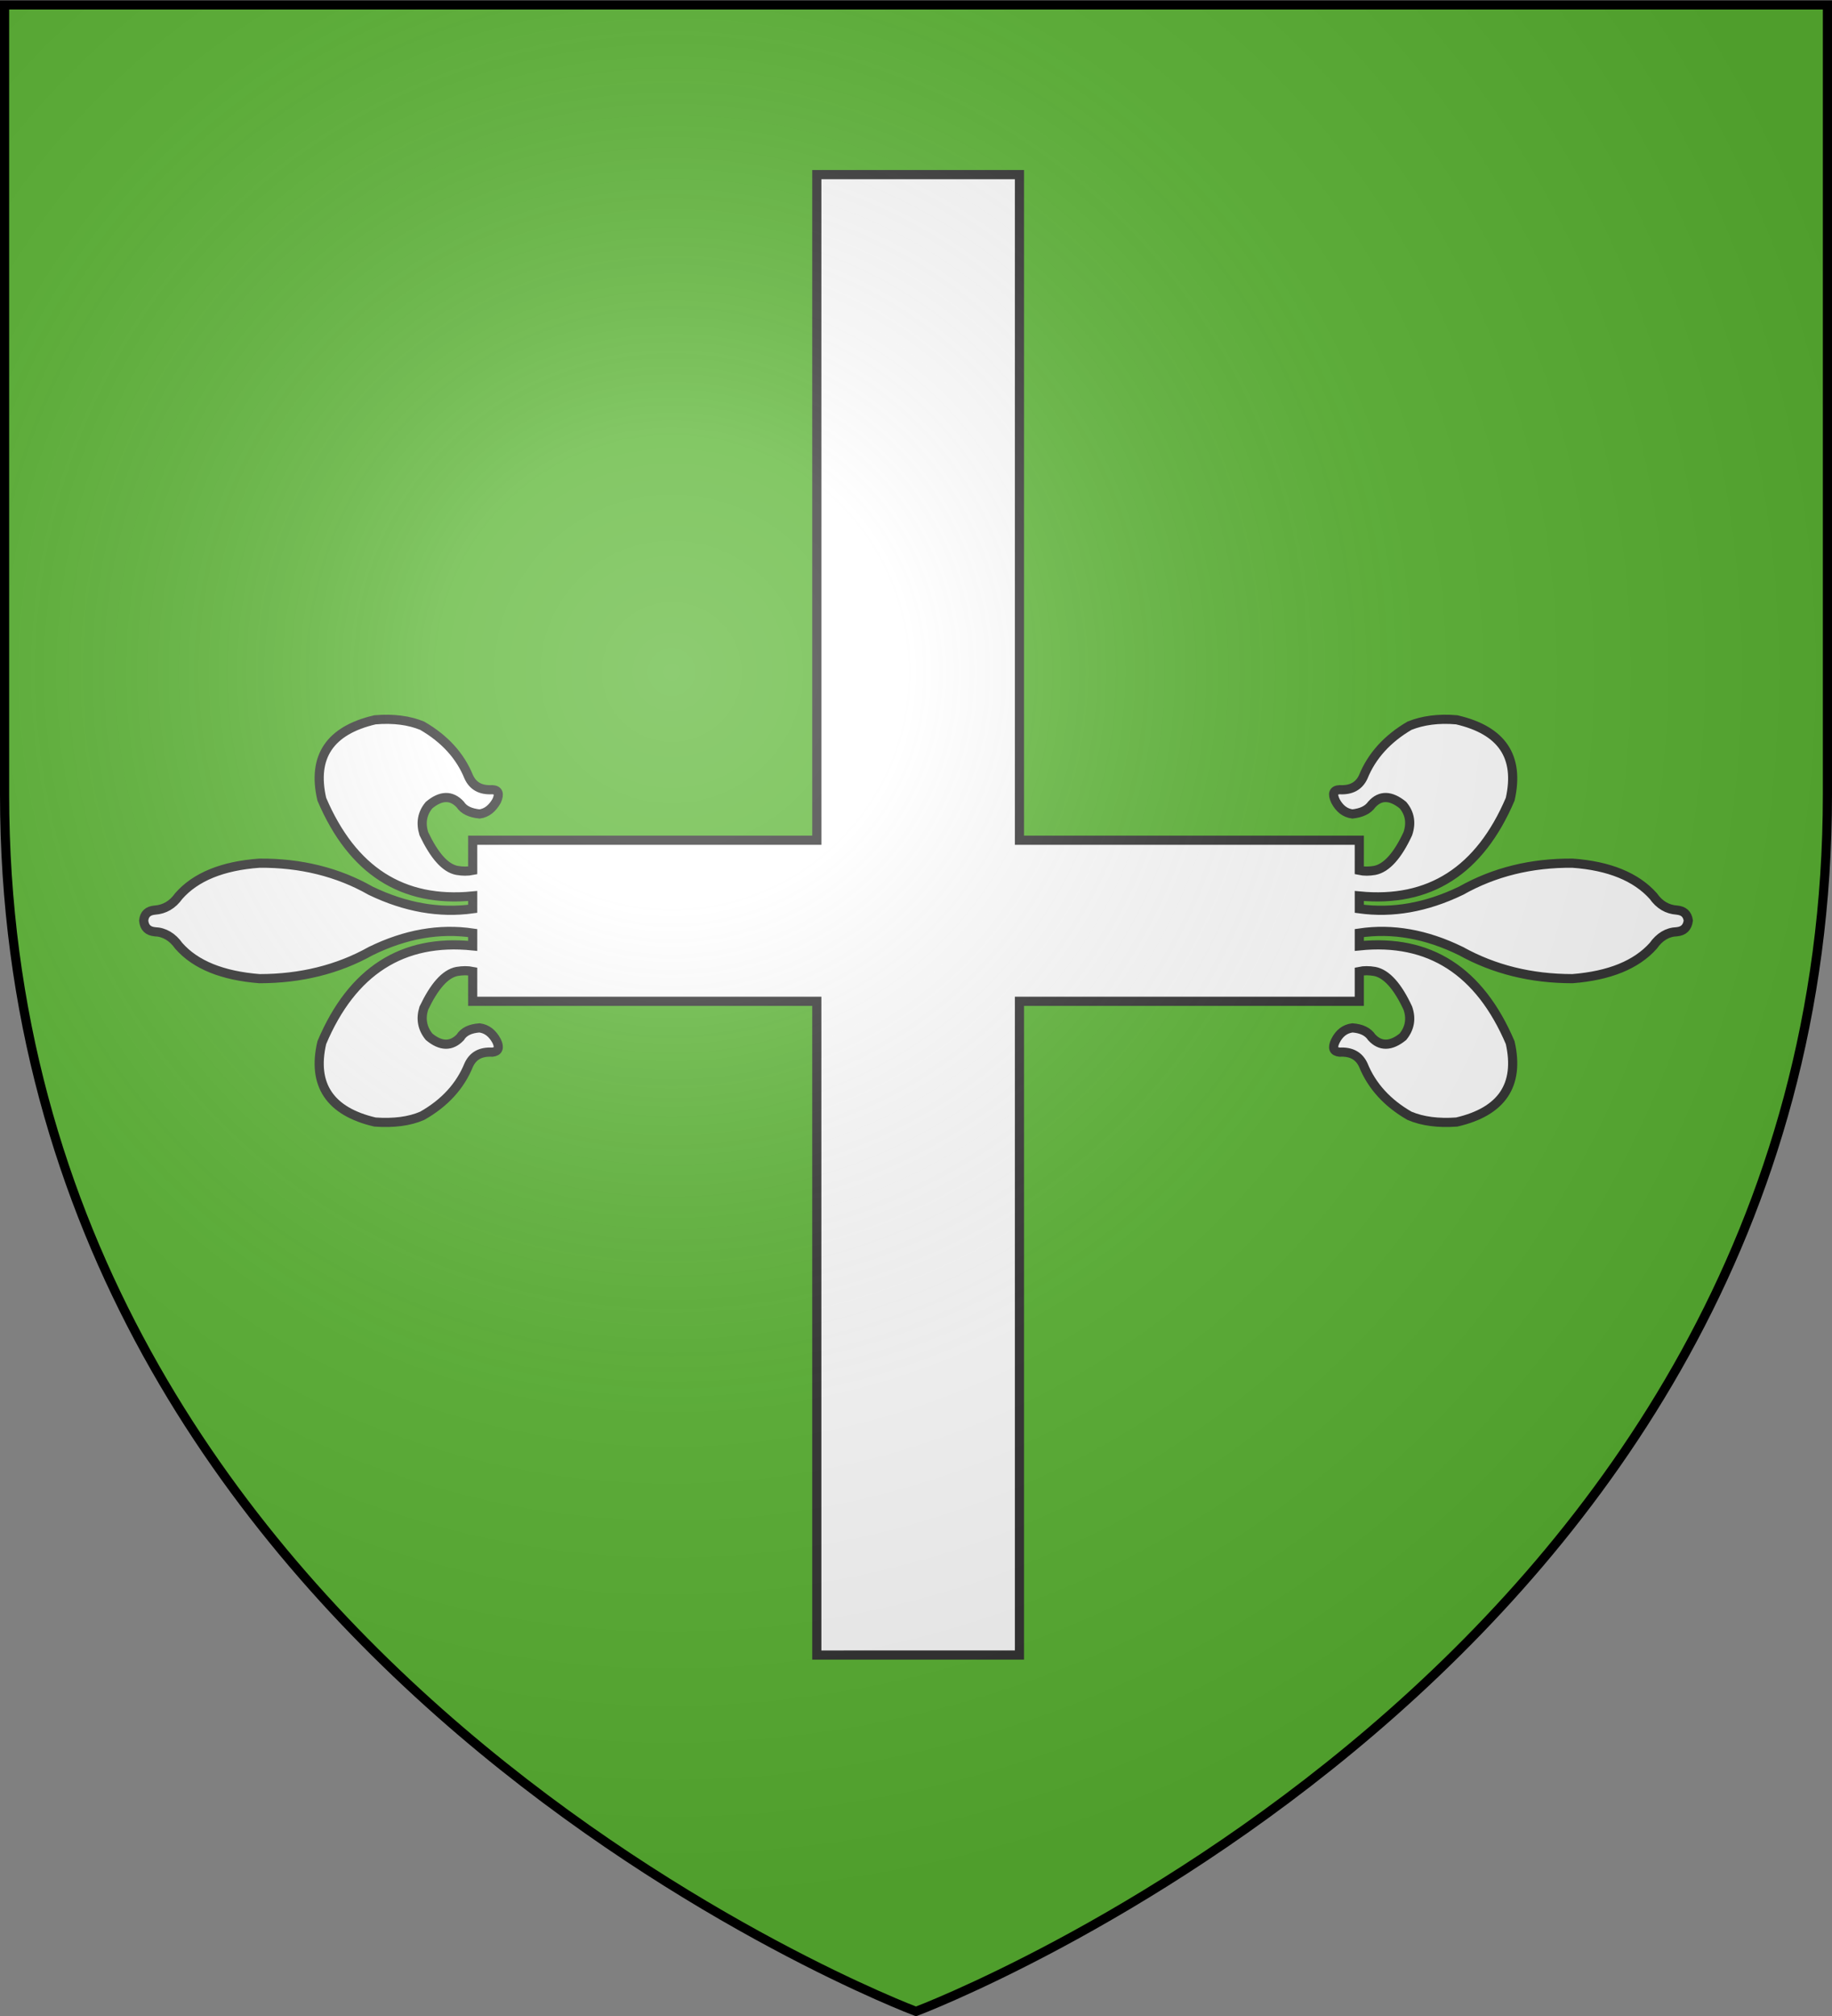<svg xmlns="http://www.w3.org/2000/svg" xmlns:xlink="http://www.w3.org/1999/xlink" width="600" height="660" viewBox="-300 -300 600 660"><rect x="-300" y="-300" width="600" height="660" fill="#808080" stroke="none"/><defs><radialGradient id="b" cx="-80" cy="-80" r="405" gradientUnits="userSpaceOnUse"><stop offset="0" style="stop-color:#fff;stop-opacity:.31"/><stop offset=".19" style="stop-color:#fff;stop-opacity:.25"/><stop offset=".6" style="stop-color:#6b6b6b;stop-opacity:.125"/><stop offset="1" style="stop-color:#000;stop-opacity:.125"/></radialGradient><path id="a" d="M-298.5-298.5h597V-40C298.5 246.2 0 358.39 0 358.39S-298.5 246.2-298.5-40z"/></defs><use xlink:href="#a" width="600" height="660" style="fill:#5ab532"/><path d="M33.882 241.827V27.81h111.306v-9.774c1.503-.323 3.223-.323 5.05 0 3.866.751 7.519 4.833 10.85 12.029q1.772 5.156-1.612 9.344c-3.975 3.223-7.413 3.223-10.206.215-1.289-1.933-3.437-2.9-6.338-3.115-2.47.324-4.297 1.72-5.585 4.297-1.074 2.256-.646 3.437 1.396 3.652q5.64-.323 7.735 4.188c2.793 6.873 7.842 12.46 15.147 16.648 4.298 1.825 9.454 2.47 15.47 2.04 14.825-3.437 20.625-12.137 17.51-25.992-9.99-23.415-26.427-34.048-49.416-31.685v-4.19c10.85-1.61 21.914.323 33.303 5.908 10.85 6.015 22.988 9.022 36.525 9.022 12.032-.966 20.84-4.51 26.427-10.74 2.041-2.9 4.62-4.511 7.735-4.619 2.256-.215 3.438-1.396 3.76-3.652-.322-2.148-1.504-3.222-3.76-3.437-3.115-.214-5.694-1.718-7.735-4.618-5.586-6.23-14.394-9.881-26.427-10.74-13.537-.108-25.675 2.9-36.525 9.021-11.389 5.478-22.453 7.411-33.303 5.908V-6.67c22.989 2.255 39.426-8.27 49.417-31.685 3.114-13.963-2.686-22.555-17.51-25.992-6.018-.537-11.173.214-15.47 1.933q-10.959 6.444-15.148 16.755-2.095 4.511-7.735 4.19c-2.04.107-2.47 1.288-1.396 3.651 1.288 2.47 3.114 3.974 5.585 4.296 2.9-.322 5.05-1.289 6.338-3.114 2.793-3.115 6.231-3.008 10.206.214q3.384 4.028 1.611 9.345c-3.33 7.196-6.983 11.277-10.85 12.03-1.826.321-3.546.321-5.049 0v-9.882H33.882v-217.899h-66.37v217.9H-145.19v9.881c-1.611.323-3.223.323-5.157 0-3.867-.752-7.412-4.833-10.85-12.03-1.074-3.544-.537-6.658 1.72-9.344 3.866-3.222 7.304-3.33 10.205-.214 1.181 1.826 3.33 2.792 6.338 3.114 2.363-.322 4.19-1.826 5.586-4.296 1.074-2.363.537-3.544-1.396-3.652-3.868.215-6.339-1.181-7.735-4.189-2.793-6.874-7.842-12.459-15.255-16.755-4.19-1.718-9.346-2.47-15.47-1.933-14.717 3.437-20.626 12.03-17.403 25.992 9.991 23.415 26.427 33.94 49.417 31.685v4.189c-10.85 1.504-22.023-.43-33.41-5.907-10.743-6.123-22.99-9.13-36.418-9.023-12.14.86-20.948 4.511-26.427 10.741-2.041 2.9-4.727 4.404-7.842 4.619-2.256.214-3.438 1.288-3.653 3.437.215 2.255 1.397 3.437 3.653 3.651 3.115.108 5.8 1.719 7.842 4.619 5.479 6.23 14.288 9.774 26.427 10.74 13.428 0 25.675-3.007 36.418-9.022 11.387-5.585 22.56-7.518 33.41-5.907v4.189c-22.99-2.363-39.533 8.27-49.417 31.685-3.223 13.855 2.686 22.555 17.403 25.992 6.124.43 11.28-.215 15.47-2.04 7.413-4.188 12.462-9.775 15.255-16.648 1.396-3.008 3.867-4.404 7.735-4.188 1.933-.215 2.47-1.397 1.396-3.652-1.396-2.577-3.223-3.973-5.586-4.296-3.008.214-5.157 1.182-6.338 3.114-2.9 3.008-6.339 3.008-10.206-.215-2.256-2.792-2.793-5.907-1.719-9.344 3.438-7.196 6.983-11.278 10.85-12.03 1.934-.322 3.546-.322 5.157 0v9.775h112.7v214.016z" style="fill:#fff;stroke:#313131;stroke-width:3;stroke-miterlimit:4;stroke-dasharray:none"/><use xlink:href="#a" width="600" height="660" style="fill:url(#b)"/><path d="M-298.5-298.39h597v258.5C298.5 246.31 0 358.5 0 358.5S-298.5 246.31-298.5-39.89z" style="fill:none;stroke:#000;stroke-width:3"/></svg>